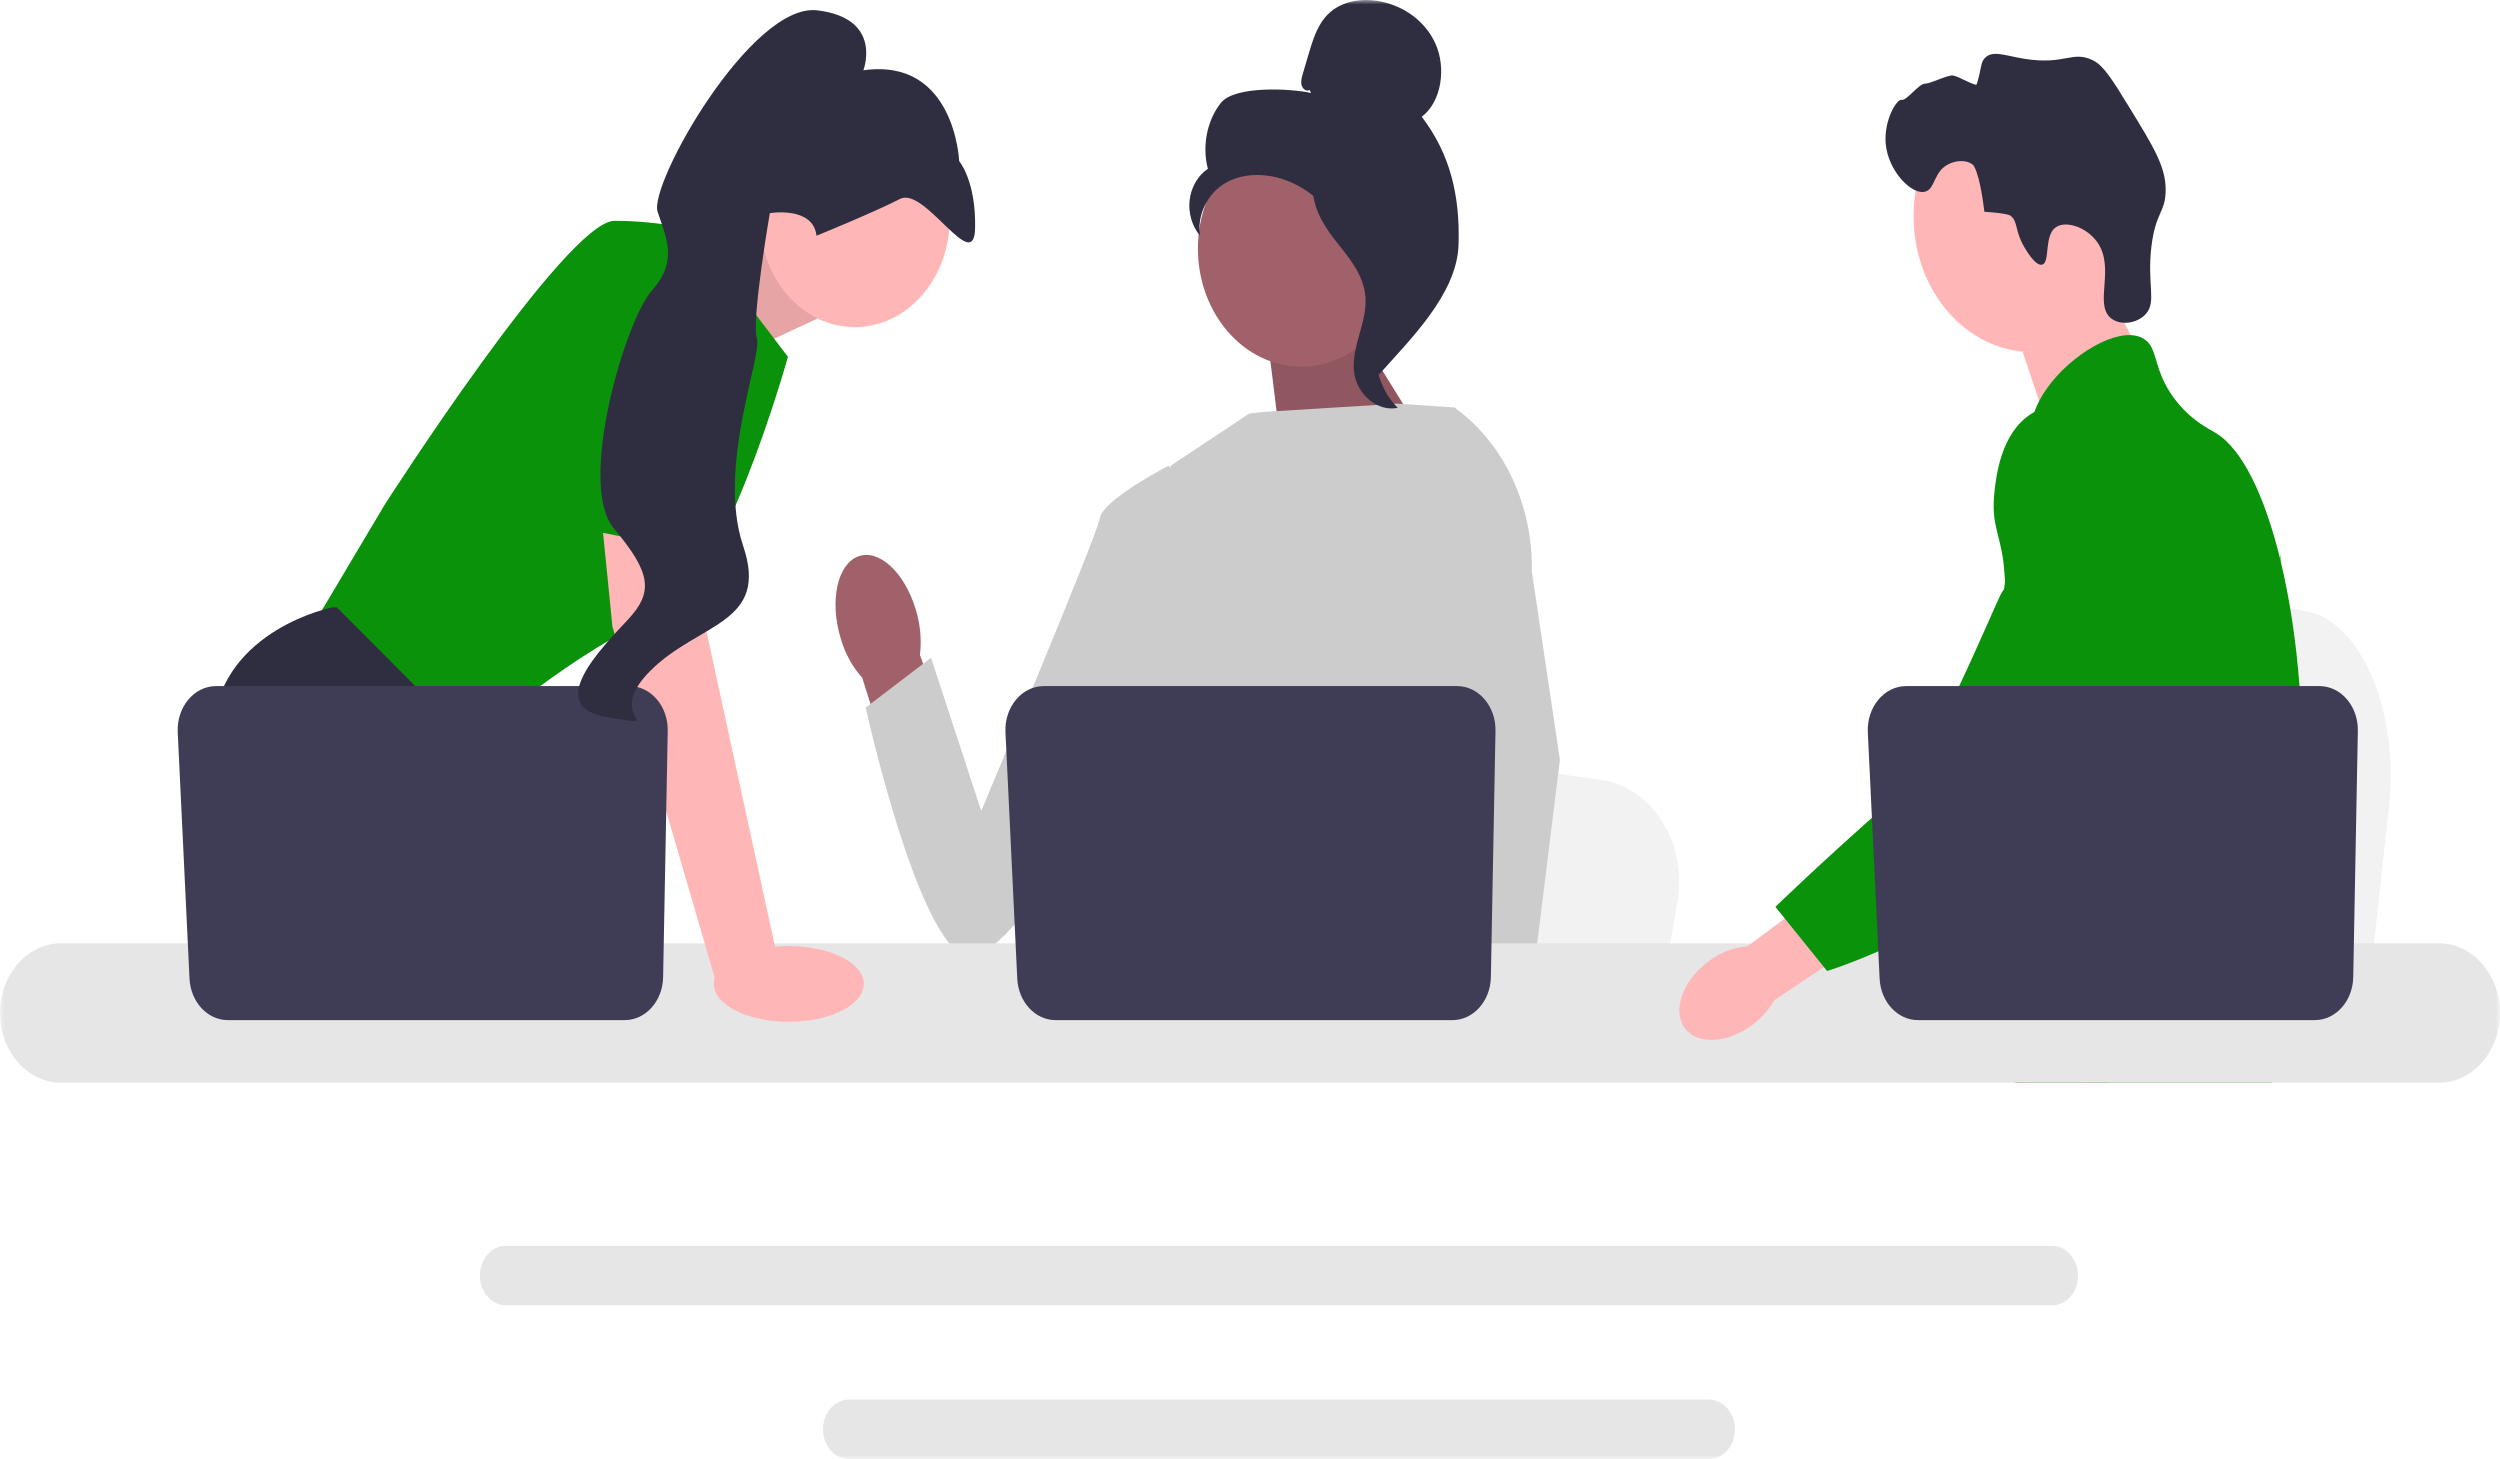<svg width="281" height="164" viewBox="0 0 281 164" fill="none" xmlns="http://www.w3.org/2000/svg">
<g clip-path="url(#clip0_8_60)">
<mask id="mask0_8_60" style="mask-type:luminance" maskUnits="userSpaceOnUse" x="0" y="0" width="281" height="164">
<path d="M281 0H0V164H281V0Z" fill="white"/>
</mask>
<g mask="url(#mask0_8_60)">
<path d="M268.527 90.668L267.647 98.671L265.462 118.55H221.574C221.917 114.095 222.386 107.681 222.886 100.758C222.935 100.067 222.987 99.371 223.037 98.671C224.291 81.269 225.665 61.577 225.665 61.577L231.435 62.804L242.629 65.181L247.191 66.149L259.407 68.746C265.497 70.038 269.686 80.107 268.527 90.668Z" fill="#F2F2F2"/>
<path d="M235.33 29.374L240.727 40.158L230.354 48.552L225.929 35.296L235.33 29.374Z" fill="#FFB6B6"/>
<path d="M228.459 39.576C235.843 39.576 241.829 32.741 241.829 24.309C241.829 15.878 235.843 9.043 228.459 9.043C221.075 9.043 215.089 15.878 215.089 24.309C215.089 32.741 221.075 39.576 228.459 39.576Z" fill="#FFB6B6"/>
<path d="M227.499 27.723C226.438 25.878 226.854 24.913 225.965 24.235C225.965 24.235 225.607 23.962 223.048 23.806C222.475 19.097 221.759 18.525 221.759 18.525C220.935 17.867 219.711 18.081 218.95 18.484C217.34 19.335 217.527 21.174 216.442 21.526C214.945 22.013 212.221 19.272 211.952 16.134C211.733 13.574 213.177 11.088 213.75 11.22C214.318 11.35 215.678 9.368 216.412 9.398C216.914 9.419 218.962 8.402 219.514 8.482C220.116 8.569 222.1 9.751 222.183 9.481C222.758 7.604 222.589 7.083 223.076 6.546C223.94 5.594 225.354 6.257 227.571 6.613C232.134 7.345 232.93 5.627 235.268 6.791C236.449 7.379 237.438 8.965 239.366 12.114C242.063 16.517 243.412 18.718 243.42 21.286C243.429 23.904 242.318 23.738 241.831 27.615C241.288 31.93 242.442 33.903 241.181 35.305C240.207 36.389 238.227 36.646 237.187 35.695C235.406 34.067 237.736 30.138 235.765 27.268C234.555 25.506 232.122 24.722 231.008 25.593C229.748 26.578 230.441 29.468 229.556 29.742C228.797 29.977 227.684 28.044 227.499 27.723Z" fill="#2F2E41"/>
<path d="M258.645 87.85C258.272 95.13 256.79 97.429 256.271 106.028C256.158 107.915 256.09 110.106 256.09 112.72C256.09 113.386 256.093 114.03 256.093 114.659C256.093 116 256.071 117.265 255.935 118.55C255.831 119.575 255.653 120.608 255.358 121.696H226.561C226.558 121.689 226.558 121.681 226.554 121.674C226.386 120.837 226.279 120.038 226.198 119.272C226.172 119.027 226.149 118.786 226.13 118.55C226.104 118.272 226.081 117.998 226.058 117.728C225.971 116.651 225.884 115.633 225.676 114.659C225.397 113.316 224.891 112.05 223.854 110.829C223.429 110.329 223.005 109.94 222.59 109.6C222.509 109.536 222.431 109.474 222.35 109.411C221.202 108.511 220.116 107.864 219.176 106.028C219.16 106.002 219.147 105.972 219.134 105.946C218.972 105.624 218.551 104.78 218.246 103.655C217.925 102.485 217.73 101.016 218.081 99.513C218.914 95.953 222 95.597 224.522 91.999C224.794 91.61 225.063 91.181 225.32 90.703C226.46 88.586 226.768 86.721 227.131 84.504C227.19 84.144 227.242 83.789 227.284 83.445C227.316 83.186 227.346 82.93 227.368 82.679C227.569 80.565 227.472 78.744 227.235 77.115C226.464 71.781 224.188 68.48 225.796 63.694C226.302 62.191 227.018 61.062 227.741 60.096C229.271 58.049 230.843 56.721 230.571 54.078C230.295 51.413 228.525 51.046 228.328 48.718C228.227 47.541 228.564 46.301 229.197 45.083V45.079C231.219 41.159 236.27 37.55 239.479 37.665C240.073 37.684 240.598 37.836 241.035 38.128C242.621 39.194 241.959 41.522 244.388 44.787C246.193 47.211 248.235 48.181 249.01 48.64C252.08 50.469 254.576 55.861 256.271 62.757C256.285 62.809 256.298 62.861 256.311 62.917C257.358 67.236 258.097 72.141 258.464 77.115C258.619 79.221 258.71 81.339 258.729 83.434C258.745 85.107 258.713 86.558 258.645 87.85Z" fill="#0B920B"/>
<path d="M237.081 112.794L236.493 114.659L236.124 115.829L235.268 118.55L234.276 121.696H227.9L228.97 118.55L229.466 117.084L230.289 114.659L231.67 110.588L237.081 112.794Z" fill="#FFB6B6"/>
<path d="M256.373 62.121C256.356 62.362 256.333 62.628 256.311 62.917C256.058 65.856 255.462 71.116 254.589 77.115C254.129 80.28 253.591 83.653 252.985 87.002C251.682 94.231 250.061 101.349 248.229 106.028C247.902 106.872 247.565 107.634 247.22 108.308C246.958 108.822 246.682 109.329 246.394 109.829C245.46 111.469 244.413 113.024 243.328 114.475C243.285 114.538 243.237 114.596 243.188 114.659C243.013 114.896 242.831 115.13 242.65 115.363C241.762 116.507 240.854 117.572 239.975 118.55C238.906 119.742 237.874 120.797 236.951 121.696H226.596L226.554 121.674L225.063 120.919C225.063 120.919 225.488 120.348 226.198 119.272C226.344 119.053 226.499 118.813 226.668 118.55C226.876 118.227 227.099 117.872 227.339 117.488C227.838 116.681 228.405 115.733 229.015 114.659C230.195 112.583 231.54 110.029 232.899 107.072C233.055 106.727 233.213 106.379 233.372 106.028C233.375 106.016 233.382 106.005 233.385 105.995C233.654 105.395 233.92 104.777 234.185 104.147C236.439 98.795 237.084 94.353 237.269 92.914C237.528 90.877 237.887 88.031 237.79 84.899C237.725 82.834 237.463 80.65 236.838 78.482V78.478C236.708 78.022 236.561 77.567 236.396 77.115C236.101 76.305 235.751 75.505 235.336 74.717C233.505 71.245 232.017 71.1 230.834 67.318C230.483 66.196 229.689 63.664 229.932 60.992V60.988C229.962 60.659 230.01 60.325 230.075 59.992V59.989C230.091 59.896 230.114 59.8 230.137 59.708C230.321 58.889 230.626 58.079 231.09 57.309C231.994 55.814 233.229 54.925 234.334 54.396L234.338 54.392C235.615 53.785 236.717 53.656 236.931 53.633C241.667 53.152 245.341 57.698 247.347 60.181C248.122 61.14 248.832 61.943 249.48 62.598C254.528 67.743 255.912 64.456 256.271 62.757C256.327 62.495 256.356 62.269 256.373 62.121Z" fill="#0B920B"/>
<path d="M256.387 61.928C256.387 61.947 256.384 62.01 256.373 62.113C256.378 62.058 256.381 62.002 256.384 61.95C256.384 61.939 256.384 61.932 256.387 61.928Z" fill="#009EF6"/>
<path d="M230.642 140.033H56.867C55.253 140.033 53.937 141.532 53.937 143.376C53.937 145.222 55.253 146.722 56.867 146.722H230.642C232.256 146.722 233.57 145.222 233.57 143.376C233.57 141.532 232.256 140.033 230.642 140.033Z" fill="#E6E6E6"/>
<path d="M192.078 157.311H95.428C93.814 157.311 92.501 158.81 92.501 160.654C92.501 162.497 93.814 164 95.428 164H192.078C193.692 164 195.009 162.497 195.009 160.654C195.009 158.81 193.692 157.311 192.078 157.311Z" fill="#E6E6E6"/>
<path d="M76.204 30.084L87.156 24.821L91.853 35.816L80.344 41.18L76.204 30.084Z" fill="#FFB6B6"/>
<path opacity="0.1" d="M76.204 30.084L87.156 24.821L91.853 35.816L80.344 41.18L76.204 30.084Z" fill="black"/>
<path d="M77.761 25.894L88.565 40.107C88.565 40.107 81.049 67.193 73.533 69.607C66.017 72.02 52.16 83.821 52.16 83.821L34.779 70.948L43.235 56.734C43.235 56.734 63.669 24.821 69.071 24.821C74.473 24.821 77.761 25.894 77.761 25.894Z" fill="#0B920B"/>
<path d="M63.164 118.55H38.013L36.423 116.123L29.931 106.214L28.438 103.934C28.438 103.934 22.801 92.134 23.975 81.407C25.149 70.68 37.363 68.266 37.363 68.266H37.865L52.817 83.268L51.925 97.23L56.66 106.214L63.164 118.55Z" fill="#2F2E41"/>
<path d="M43.164 118.55H36.423V107.152L43.164 118.55Z" fill="#2F2E41"/>
<path d="M188.556 101.247L187.717 106.214L185.636 118.55H143.831C144.157 115.785 144.604 111.805 145.081 107.509C145.127 107.08 145.177 106.648 145.224 106.214C146.419 95.414 147.727 83.193 147.727 83.193L153.224 83.954L163.887 85.429L168.232 86.03L179.868 87.642C185.669 88.444 189.66 94.693 188.556 101.247Z" fill="#F2F2F2"/>
<path d="M247.718 118.55H225.044C225.389 118.086 225.583 117.818 225.583 117.818L232.381 116.536L246.387 113.897C246.387 113.897 247.025 115.782 247.718 118.55Z" fill="#2F2E41"/>
<path d="M151.538 35.448L161.399 51.37L144.198 51.957L142.352 36.993L151.538 35.448Z" fill="#A0616A"/>
<path opacity="0.1" d="M151.538 35.448L161.399 51.37L144.198 51.957L142.352 36.993L151.538 35.448Z" fill="black"/>
<path d="M102.909 68.439C101.643 64.271 98.735 61.639 96.412 62.559C94.089 63.478 93.233 67.602 94.499 71.771C94.985 73.444 95.814 74.96 96.918 76.192L102.475 93.773L109.645 90.62L103.406 73.623C103.605 71.874 103.434 70.097 102.909 68.439Z" fill="#A0616A"/>
<path d="M169.657 60.325L169.644 76.553L168.321 82.547L165.602 94.875L163.622 106.214L162.147 114.661L161.62 117.678C161.223 117.981 160.829 118.271 160.434 118.55H126.079C124.128 117.212 123.035 116.171 123.035 116.171C123.035 116.171 123.576 115.592 124.193 114.661C125.236 113.09 126.497 110.515 125.725 108.056C125.563 107.541 125.521 106.913 125.57 106.214C125.884 101.596 130.126 93.786 130.126 93.786L129.248 82.195L128.862 77.116L131.579 52.349L140.431 46.474L141.959 46.305L157.045 45.374L163.281 45.785L163.565 45.873L169.657 60.325Z" fill="#CCCCCC"/>
<path d="M170.327 118.55H162.811L162.48 114.661L162.473 114.583L164.601 114.417L170.137 113.985L170.233 116.313L170.309 118.099L170.327 118.55Z" fill="#FFB6B6"/>
<path d="M172.178 64.249L175.335 85.4L172.758 106.214L172.357 109.453L171.647 115.173L171.429 116.933L171.436 117.123L171.49 118.55H162.565L162.236 114.661L162.208 114.313L161.536 106.347L161.524 106.214L160.098 89.324L162.893 77.116L163.1 76.218V76.215L164.316 55.313L163.374 45.814L163.365 45.725C163.384 45.739 163.4 45.752 163.419 45.766C163.468 45.801 163.517 45.836 163.565 45.873C169.052 49.847 172.32 56.82 172.178 64.249Z" fill="#CCCCCC"/>
<path d="M134.776 56.403L131.344 52.349C131.344 52.349 123.996 56.131 123.63 58.229C123.264 60.328 110.291 91.145 110.291 91.145L104.647 73.933L97.301 79.534C97.301 79.534 103.196 106.255 108.709 107.51C114.222 108.764 132.698 75.882 132.698 75.882L134.776 56.403Z" fill="#CCCCCC"/>
<path d="M274.137 106.028H6.86C3.077 106.028 0 109.544 0 113.863C0 118.183 3.077 121.696 6.86 121.696H274.137C277.92 121.696 281 118.183 281 113.863C281 109.544 277.92 106.028 274.137 106.028Z" fill="#E6E6E6"/>
<path d="M168.093 82.15L167.574 109.838C167.523 112.519 165.606 114.661 163.258 114.661H118.65C116.358 114.661 114.465 112.615 114.34 110.001L113.014 82.314C112.879 79.49 114.848 77.116 117.325 77.116H163.778C166.197 77.116 168.145 79.388 168.093 82.15Z" fill="#3F3D56"/>
<path d="M96.081 36.767C101.975 36.767 106.754 31.311 106.754 24.581C106.754 17.851 101.975 12.395 96.081 12.395C90.187 12.395 85.409 17.851 85.409 24.581C85.409 31.311 90.187 36.767 96.081 36.767Z" fill="#FFB6B6"/>
<path d="M78.231 56.466L79.405 70.948L87.391 107.689L80.492 110.45L68.836 70.412L67.226 54.321L78.231 56.466Z" fill="#FFB6B6"/>
<path d="M75.054 82.15L74.534 109.838C74.484 112.519 72.567 114.661 70.219 114.661H25.611C23.319 114.661 21.426 112.615 21.301 110.001L19.976 82.314C19.84 79.49 21.809 77.116 24.286 77.116H70.738C73.159 77.116 75.106 79.388 75.054 82.15Z" fill="#3F3D56"/>
<path d="M88.662 114.848C93.317 114.848 97.091 112.942 97.091 110.592C97.091 108.241 93.317 106.335 88.662 106.335C84.007 106.335 80.234 108.241 80.234 110.592C80.234 112.942 84.007 114.848 88.662 114.848Z" fill="#FFB6B6"/>
<path d="M61.672 58.68L66.487 29.38C66.487 29.38 79.875 27.235 80.344 32.33C80.814 37.425 80.009 62.327 80.009 62.327L61.672 58.68Z" fill="#0B920B"/>
<path d="M91.773 26.497C91.773 26.497 98.375 23.807 101.16 22.359C103.945 20.912 109.477 31.008 109.6 25.676C109.724 20.344 107.812 18.108 107.812 18.108C107.812 18.108 107.334 6.442 97.041 7.901C97.041 7.901 99.305 2.065 91.874 1.162C84.442 0.26 72.88 20.751 73.916 23.813C74.951 26.875 76.193 29.407 73.255 32.681C70.317 35.955 64.817 54.434 69.002 59.407C73.187 64.38 73.462 66.537 70.594 69.631C67.727 72.724 60.949 79.451 68.277 80.619C75.606 81.787 67.607 80.915 73.07 75.427C78.534 69.939 86.507 70.164 83.53 61.359C80.553 52.556 85.725 39.94 85.077 38.026C84.431 36.112 86.528 23.958 86.528 23.958C86.528 23.958 91.408 23.14 91.773 26.497Z" fill="#2F2E41"/>
<path d="M146.266 41.211C152.682 41.211 157.883 35.272 157.883 27.946C157.883 20.619 152.682 14.68 146.266 14.68C139.85 14.68 134.648 20.619 134.648 27.946C134.648 35.272 139.85 41.211 146.266 41.211Z" fill="#A0616A"/>
<path d="M147.193 10.111C146.857 10.335 146.407 9.996 146.299 9.569C146.191 9.142 146.316 8.689 146.441 8.268L147.068 6.148C147.513 4.644 147.985 3.088 148.947 1.944C150.4 0.217 152.71 -0.222 154.789 0.096C157.459 0.505 160.093 2.155 161.334 4.885C162.576 7.615 162.047 11.424 159.804 13.127C163.001 17.311 164.116 21.973 163.94 27.522C163.763 33.071 158.468 38.178 155.014 42.087C154.243 41.553 153.542 39.051 153.966 38.142C154.39 37.234 153.782 36.181 154.308 35.344C154.833 34.507 155.272 35.839 154.741 35.007C154.406 34.482 155.714 33.273 155.216 32.959C152.807 31.439 152.006 28.01 150.493 25.384C148.667 22.217 145.544 20.072 142.238 19.717C140.417 19.521 138.494 19.876 137.001 21.083C135.509 22.29 134.543 24.447 134.889 26.497C133.992 25.458 133.546 23.935 133.714 22.489C133.882 21.044 134.662 19.706 135.765 18.971C135.094 16.438 135.668 13.525 137.225 11.566C138.781 9.606 145.096 9.94 147.369 10.456L147.193 10.111Z" fill="#2F2E41"/>
<path d="M147.546 19.794C150.556 20.165 152.729 23.142 154.564 25.891C155.622 27.475 156.73 29.225 156.704 31.217C156.677 33.232 155.497 34.959 154.933 36.868C154.012 39.988 154.91 43.7 157.104 45.838C154.936 46.307 152.593 44.452 152.219 41.97C151.784 39.081 153.702 36.292 153.475 33.371C153.275 30.799 151.499 28.818 149.99 26.895C148.48 24.971 147.062 22.418 147.756 19.96L147.546 19.794Z" fill="#2F2E41"/>
<path d="M192.544 107.704C189.563 109.64 188.021 112.966 189.101 115.133C190.18 117.299 193.472 117.485 196.454 115.548C197.654 114.792 198.679 113.72 199.442 112.42L211.984 104.034L208.412 97.398L196.427 106.369C195.058 106.454 193.727 106.911 192.544 107.704Z" fill="#FFB6B6"/>
<path d="M235.007 46.209C234.633 46.04 231.344 44.618 228.342 46.495C224.893 48.652 224.36 53.575 224.174 55.301C223.742 59.29 225.014 60.184 225.282 64.222C225.784 71.777 227.108 63.159 224.993 66.607C224.261 67.801 216.786 86.298 212.664 89.921C204.645 96.968 199.554 101.93 199.554 101.93L205.367 109.14C205.367 109.14 214.551 106.345 222.67 100.326C230.997 94.153 235.161 91.065 238.382 85.026C238.66 84.506 245.298 71.636 241.733 57.405C240.92 54.158 239.43 48.211 235.007 46.209Z" fill="#0B920B"/>
<path d="M265.022 82.15L264.503 109.838C264.452 112.519 262.535 114.661 260.187 114.661H215.579C213.287 114.661 211.394 112.615 211.269 110.001L209.943 82.314C209.808 79.49 211.777 77.116 214.253 77.116H260.707C263.126 77.116 265.074 79.388 265.022 82.15Z" fill="#3F3D56"/>
</g>
</g>
<defs>
<clipPath id="clip0_8_60">
<rect width="281" height="164" fill="white"/>
</clipPath>
</defs>
</svg>
